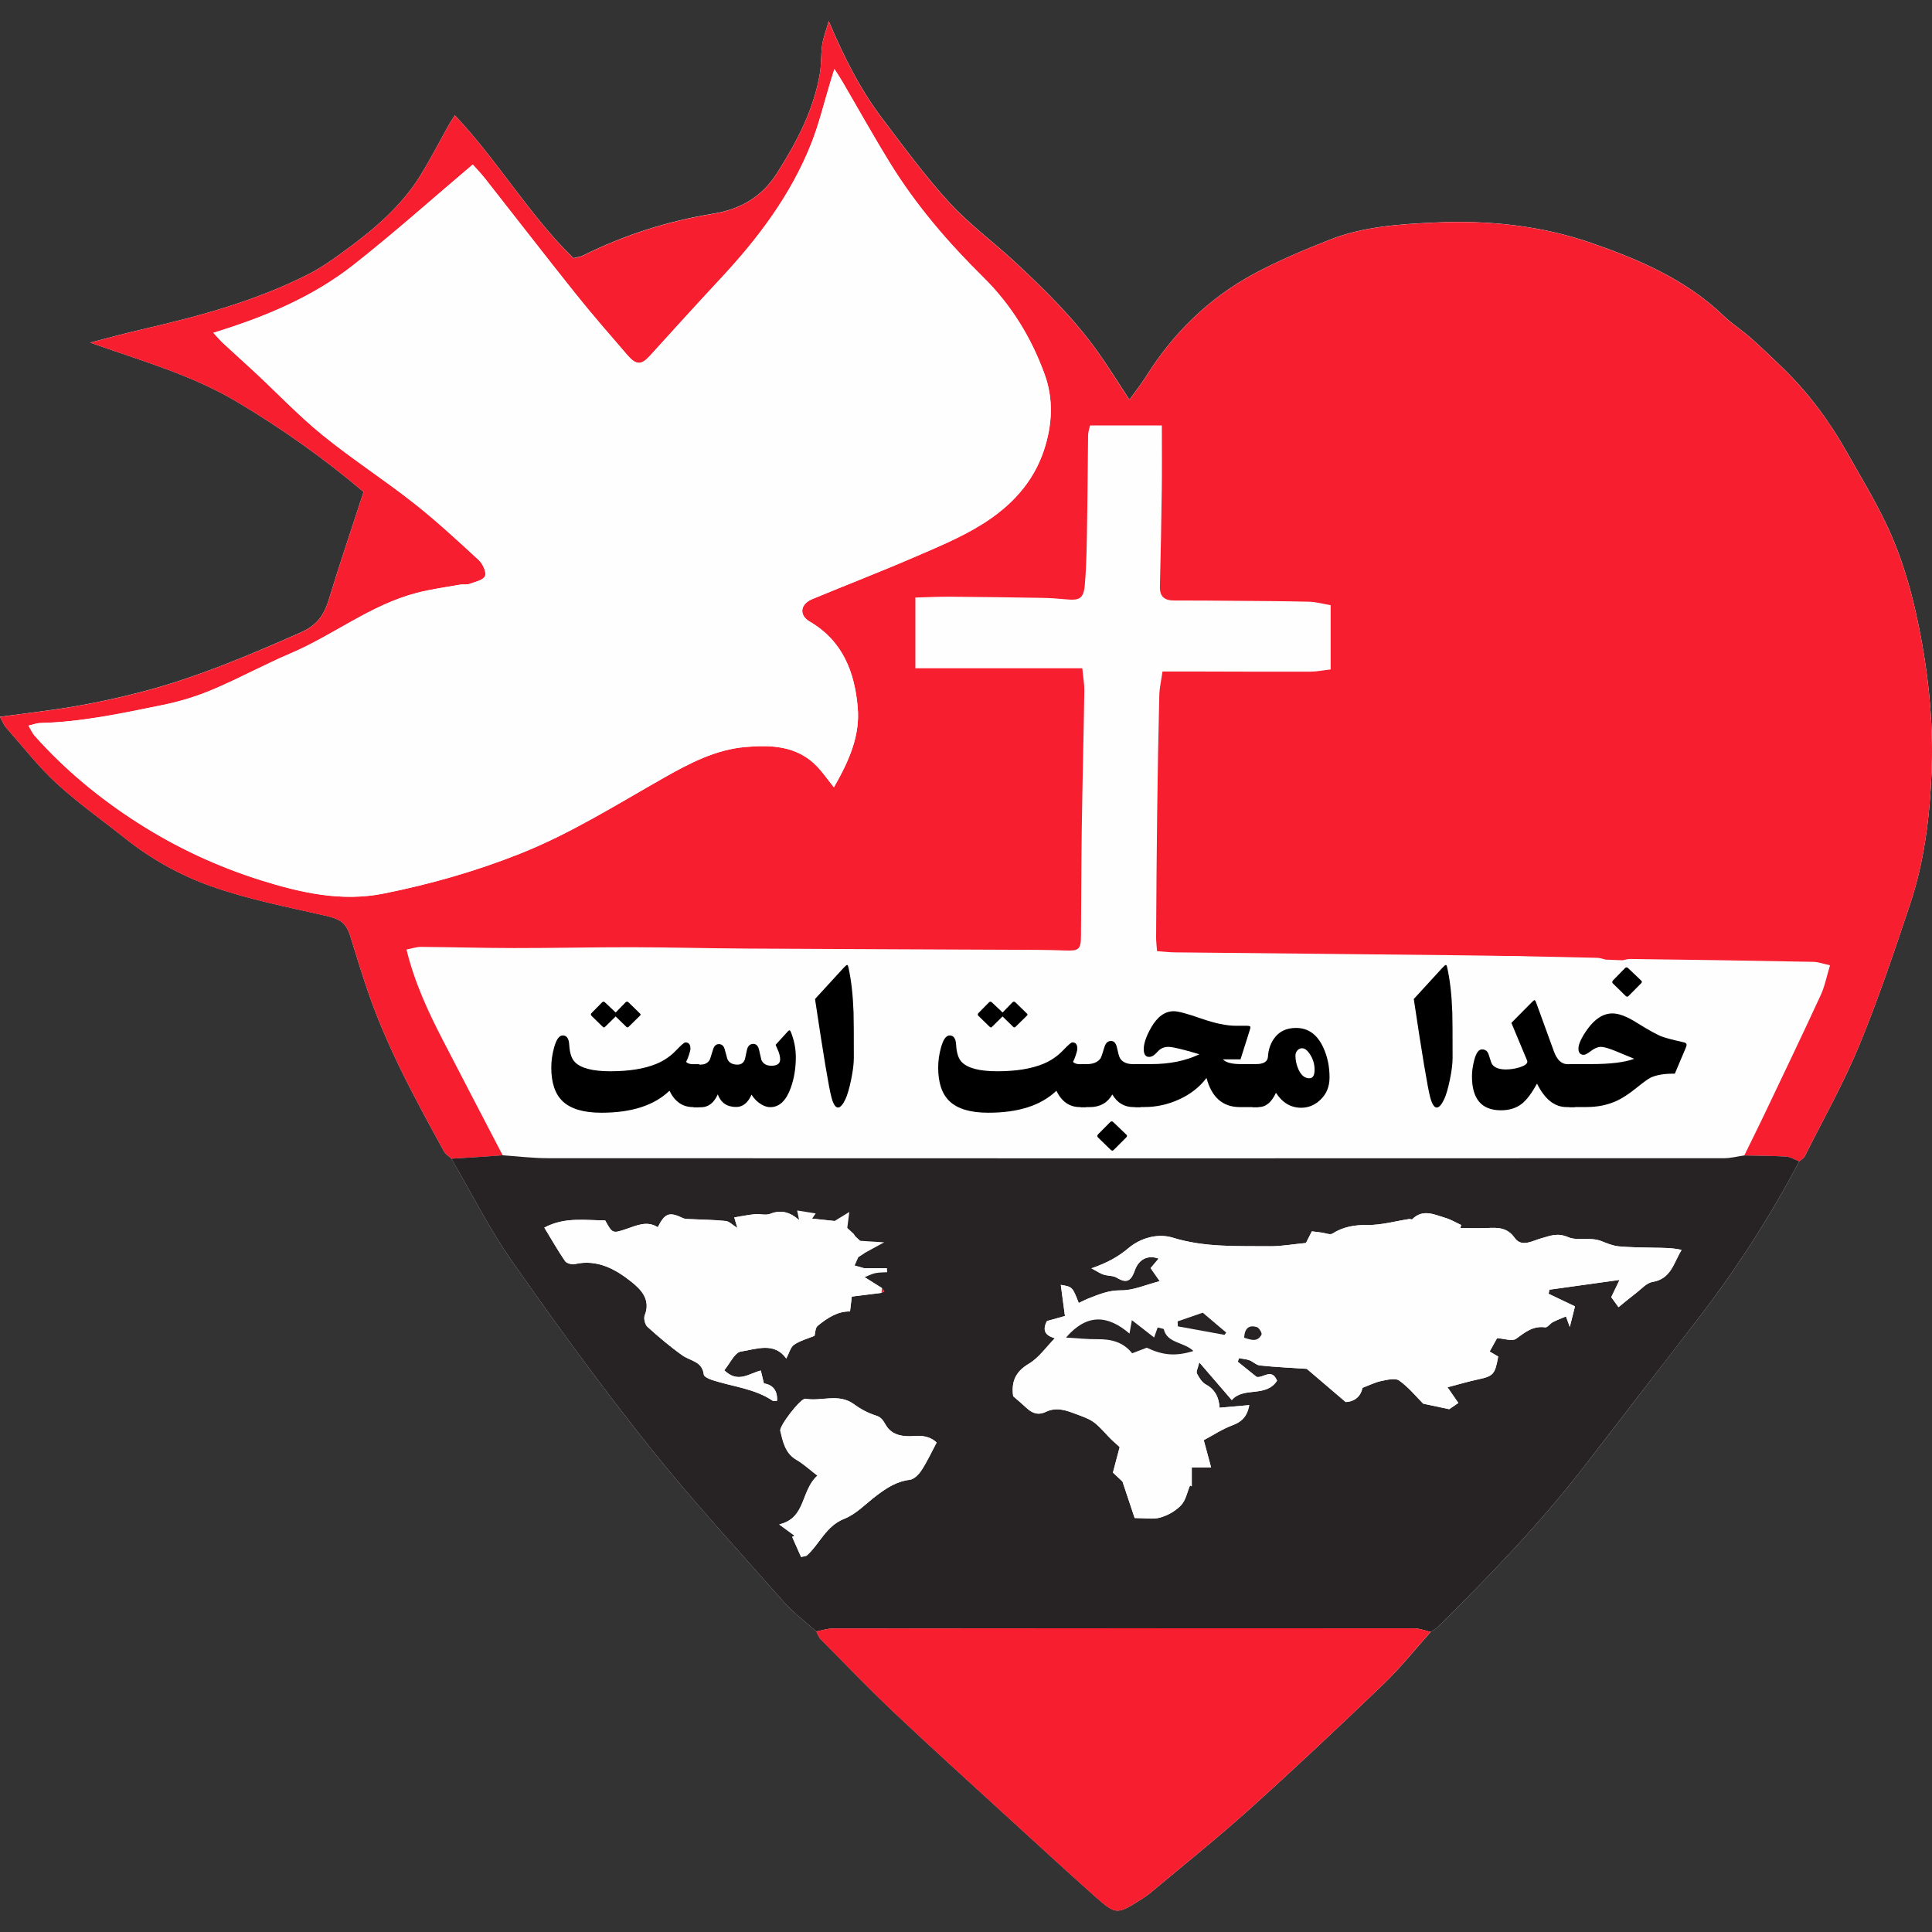 <?xml version="1.0" encoding="utf-8"?>
<!-- Generator: Adobe Illustrator 27.7.0, SVG Export Plug-In . SVG Version: 6.00 Build 0)  -->
<svg version="1.1" id="Layer_1" xmlns="http://www.w3.org/2000/svg" xmlns:xlink="http://www.w3.org/1999/xlink" x="0px" y="0px"
	 viewBox="0 0 3500 3500" style="enable-background:new 0 0 3500 3500;" xml:space="preserve">
<rect x="0" y="0" width="3500" height="3500" fill="#333333" stroke="none"/>
<style type="text/css">
	.st0{fill:#FEFEFE;}
	.st1{fill:#F61E2F;}
	.st2{fill:#272223;}
</style>
<g>
	<g>
		<path class="st0" d="M2592,2956.2c4.7-3.2,10-5.8,13.9-9.7c92.6-92.1,183.5-185.9,263.6-289.4c67.1-86.7,133.6-173.8,200.8-260.4
			c71.6-92.2,134.9-189.6,189.2-292.9c3.4-3.1,8.2-5.5,10.1-9.4c33.3-66.5,70.1-131.7,98.4-200.3c34.5-83.5,63.3-169.4,92-255.2
			c25.9-77.3,35.9-157.9,39.2-239.2c3.2-78.5-3.3-156.5-17.2-233.9c-13.5-75.4-32.5-149.3-65.8-218.4
			c-21.4-44.5-47.1-86.9-71.4-129.9c-31.5-55.7-69.4-106.6-115.4-151.2c-19-18.4-38-36.7-57.8-54.2c-15.7-13.9-33.7-25.2-48.8-39.7
			c-68.5-66-153.9-102.6-241.2-132.7c-90.8-31.3-185.9-41.1-282.4-36.6c-65.1,3-130,7.3-191.1,31.5c-46.8,18.5-93.6,38.2-137.8,62.1
			c-81.1,44-145.1,107.1-194.2,185.3c-8.8,14-19.2,27-30,42.1c-20.9-31.8-38.8-60.8-58.6-88.4c-43-59.9-95.3-111.5-149.2-161.5
			c-39.1-36.3-82.8-68.3-118.6-107.4c-43.6-47.6-81.9-100.1-121-151.6c-39.9-52.6-69.5-111.2-97.4-177c-4.8,17-9.8,29.7-11.8,42.9
			c-2.6,16.9-1.3,34.5-4.1,51.3c-11,66.2-41.8,124.3-77.1,180.2c-26.9,42.7-64.8,66.1-116,74.4c-82,13.4-161.2,38.5-236,75.8
			c-4.9,2.5-10.8,3-17.6,4.8C958.6,389.4,902,291.3,824,208.9c-4.8,7.6-7.6,11.5-9.9,15.6c-17.2,30.7-33.3,62.2-51.7,92.1
			c-36.1,58.8-88.3,101.8-143.3,141.6c-18.5,13.4-37.3,26.7-57.5,37.1c-95.9,49.2-199,77.2-303.4,101.2c-31.8,7.3-63.3,16-94.9,24.1
			c90.9,32.4,182.9,58,265,106.7c81.6,48.4,159,103.4,230.4,163.8c-21.7,66.9-43,129.1-62,191.9c-8.8,29.3-20.3,48.9-52.4,63
			c-92.6,40.8-185.4,80.3-283.3,106.2c-40.4,10.7-81.4,19.7-122.6,26.9c-44.7,7.8-89.9,12.8-138.5,19.4c4.9,8.8,7.1,14.9,11.1,19.4
			c30.2,34.2,58.4,70.7,91.8,101.4c39.1,35.9,82.9,66.7,124.6,99.9c46.7,37.2,99.3,66.3,154.4,86c67,23.9,137.9,37.5,207.5,53.5
			c27.5,6.3,37.8,12.4,46.1,39.7c9.2,30.1,18.5,60.1,28.5,89.9c34.9,104.5,87.3,200.8,140.1,296.8c3,5.5,9,9.2,13.7,13.8
			c36.5,62.4,69,127.6,110.3,186.6c79.7,113.6,161.4,226.1,247.9,334.7c77.5,97.3,162.1,189,244.5,282.3
			c17.3,19.6,38.8,35.4,58.3,52.9c2.8,4.9,4.6,10.6,8.4,14.4c44.4,44.8,88.1,90.3,133.8,133.5c67.2,63.5,135.8,125.5,204,187.9
			c53.4,48.9,106.7,97.8,160.7,145.9c35.2,31.3,38.6,30.9,77.8,6.3c6.4-4.1,13-8.1,18.9-12.9c60.6-50.7,122.4-100.1,181.2-152.9
			c82.2-74,162.8-149.9,242.6-226.5C2536.7,3021.8,2563.4,2988.1,2592,2956.2z"/>
		<path class="st1" d="M817.7,2099.1c-4.6-4.6-10.7-8.4-13.7-13.8c-52.8-96-105.2-192.3-140.1-296.8c-10-29.8-19.4-59.8-28.5-89.9
			c-8.3-27.3-18.6-33.4-46.1-39.7c-69.7-16-140.5-29.6-207.5-53.5c-55.1-19.7-107.7-48.8-154.4-86c-41.6-33.2-85.5-63.9-124.6-99.9
			c-33.4-30.7-61.6-67.2-91.8-101.4c-4-4.5-6.1-10.6-11.1-19.4c48.6-6.7,93.8-11.6,138.5-19.4c41.2-7.2,82.2-16.2,122.6-26.9
			c97.9-26,190.7-65.4,283.3-106.2c32.1-14.1,43.5-33.8,52.4-63c19-62.9,40.2-125.1,62-192c-71.4-60.4-148.7-115.4-230.4-163.8
			c-82.2-48.7-174.1-74.3-265-106.7c31.6-8.1,63.1-16.8,94.9-24.1c104.4-24,207.5-52,303.4-101.2c20.2-10.4,39-23.7,57.5-37.1
			c55-39.8,107.2-82.9,143.3-141.6c18.4-30,34.5-61.4,51.7-92.1c2.3-4.1,5.1-8,9.9-15.6c78,82.3,134.6,180.5,214.7,258.9
			c6.7-1.8,12.6-2.3,17.6-4.8c74.8-37.3,153.9-62.4,236-75.8c51.1-8.4,89.1-31.7,116-74.4c35.2-55.9,66.1-114,77.1-180.2
			c2.8-16.9,1.6-34.4,4.1-51.3c2-13.2,7-25.9,11.8-42.9c27.9,65.8,57.5,124.4,97.4,177c39.1,51.5,77.4,104,121,151.6
			c35.9,39.2,79.5,71.1,118.6,107.4c53.9,50,106.2,101.6,149.2,161.5c19.8,27.6,37.6,56.7,58.6,88.4c10.8-15.1,21.2-28.1,30-42.1
			c49.1-78.3,113.1-141.4,194.2-185.4c44.2-24,91-43.6,137.8-62.1c61.1-24.2,126-28.5,191.1-31.5c96.5-4.5,191.6,5.2,282.4,36.6
			c87.3,30.1,172.7,66.7,241.2,132.7c15,14.5,33.1,25.8,48.8,39.7c19.8,17.5,38.9,35.8,57.8,54.2c46,44.7,84,95.5,115.4,151.2
			c24.3,43,50,85.5,71.4,129.9c33.3,69.1,52.3,143,65.8,218.4c13.9,77.4,20.4,155.4,17.2,233.9c-3.3,81.2-13.3,161.8-39.2,239.2
			c-28.7,85.7-57.5,171.7-92,255.2c-28.4,68.6-65.1,133.8-98.4,200.3c-1.9,3.9-6.7,6.3-10.1,9.4c-8-3-15.8-8.1-23.9-8.6
			c-25.2-1.6-50.4-1.5-75.7-2.1c12.1-24.7,24.4-49.2,36.2-74c34.3-72.1,68.9-144,102.3-216.5c7.4-16,10.7-33.9,16.9-54.1
			c-12.2-2.6-21.1-6-30.1-6.2c-110.6-2.1-221.3-3.9-331.9-5.2c-8.8-0.1-17.7,4.6-26.5,7.1l-2.3,0.4c-10.4-3.3-20.8-9.3-31.3-9.6
			c-88.8-2.2-177.7-3.8-266.5-4.8c-166.2-1.9-332.5-3.3-498.7-5.1c-10.2-0.1-20.3-1.4-31.9-2.2c-0.7-10.1-1.7-17.5-1.7-24.9
			c0.5-74.5,0.9-149.1,1.9-223.6c0.9-71.7,2.1-143.3,3.9-214.9c0.3-13.7,3.6-27.3,5.8-43.2c19.3,0,34.5,0,49.7,0
			c72.6,0.2,145.2,0.5,217.8,0.3c11.8,0,23.7-2.5,37.1-4c0-40.5,0-77.3,0-116.5c-13.5-2.2-26.4-5.9-39.4-6.2
			c-46.7-1.2-93.5-1.3-140.3-1.7c-34.4-0.3-68.8-0.6-103.2-0.5c-17.2,0-26.9-6.1-26.4-25.2c1.5-59.2,2.6-118.4,3.4-177.6
			c0.5-36.9,0.1-73.9,0.1-114.3c-44.5,0-86.7,0-130.1,0c-1.4,6.6-3.4,12-3.5,17.5c-0.7,50.6-0.8,101.2-1.7,151.8
			c-0.7,40.1-0.8,80.2-4.3,120.1c-2.2,24.8-9.9,27.9-34.9,25.5c-14.2-1.4-28.5-2.4-42.8-2.6c-55.4-0.9-110.8-1.7-166.2-2.1
			c-20.5-0.1-41.1,0.9-63,1.5c0,44.1,0,83.6,0,128.1c101.3,0,200.2,0,302.4,0c1.6,16.7,3.8,28.6,3.7,40.5
			c-1.3,84.1-3.5,168.1-4.7,252.2c-0.9,64-0.8,128.1-1.4,192.1c-0.2,24.7-3.8,27.4-28.8,26.5c-16.2-0.6-32.5-1-48.7-1.1
			c-176.8-0.8-353.6-1.4-530.4-2.4c-68.8-0.4-137.6-2.3-206.4-2.4c-70.6-0.1-141.3,1.6-211.9,1.5c-56.3,0-112.7-1.7-169-2.1
			c-8.6-0.1-17.3,3-26.7,4.8c14.9,60.9,39.6,113.3,66.3,165c35.8,69.4,72,138.5,108,207.8c-11.3,0.8-22.6,1.8-33.9,2.5
			C856.9,2096.7,837.3,2097.8,817.7,2099.1z M1510.7,1426.3c27.6-48.1,47.6-93.4,43.2-144.5c-5.5-64.1-27-120.6-86.9-155.7
			c-20.1-11.8-17.3-31.7,4.6-40.8c60.8-25.2,122.2-48.9,182.6-75c42.7-18.5,86.4-36.3,125.6-60.9c50.7-31.7,91.6-74.1,111.4-133.6
			c15.4-46.3,17.5-93,1.3-137.7c-24-66-60.3-125.7-110.8-175.5c-63.9-63-122.2-130.8-169.3-207.3c-29.5-47.8-56.8-97-85.2-145.6
			c-4-6.8-8.3-13.4-15.5-24.8c-3.5,11-5.1,16-6.6,21.1c-11.7,38.1-20.9,77.3-35.5,114.2c-36.8,92.6-95.7,170.9-163.1,243.3
			c-43.5,46.7-86.3,93.9-129.2,141.2c-15.5,17.1-24.8,17.2-41.6-2.4c-31-36.2-62.5-72-92.2-109.2c-55.3-69.2-109.4-139.4-164.2-209
			c-8-10.2-17.1-19.5-22.8-26c-73.6,62.2-143,124.4-216.2,181.9c-73.8,58-159.9,94.1-253.7,122.9c8.8,9.5,12.8,14.3,17.4,18.6
			c19.5,18,39.3,35.7,58.7,53.8c40.4,37.7,78.7,78,121.5,112.8c53.1,43.2,111,80.5,164.9,122.9c41.1,32.3,79.6,68,118.1,103.5
			c7.3,6.7,14.4,21.8,11.5,29.1c-3,7.4-18,10.6-28.2,14.3c-5.2,1.9-11.5,0.3-17.1,1.3c-26.2,4.7-52.6,8.2-78.3,14.9
			c-83.4,21.6-151,76.6-229.1,109.8c-47.3,20.1-92.6,45-140,65.1c-28.8,12.2-59.2,21.6-89.8,27.9c-73.8,15.1-147.7,31.2-223.6,33
			c-6.1,0.2-12.2,2.7-21,4.7c4.7,7.7,7.2,13.8,11.3,18.4c54.9,61.6,118.1,113.8,187.3,158c69.3,44.3,143.5,78.9,222.4,103.7
			c72.9,22.9,146.6,39.3,222.5,24.1c84-16.8,166.5-40.2,246.5-72c91.7-36.4,174.9-88.8,260.2-137.2c46.7-26.5,94.3-51.6,148.6-56.3
			c47-4.1,94.3-2.3,130.4,35.8C1490.3,1399.2,1498.3,1410.8,1510.7,1426.3z"/>
		<path class="st2" d="M817.7,2099.1c19.6-1.2,39.2-2.4,58.8-3.7c11.3-0.7,22.6-1.7,33.9-2.5c27.6,1.9,55.2,5.3,82.8,5.3
			c710.1,0.3,1420.1,0.3,2130.2,0c12.2,0,24.3-3.3,36.5-5c25.2,0.6,50.5,0.5,75.7,2.1c8.1,0.5,15.9,5.6,23.9,8.6
			c-54.3,103.3-117.6,200.7-189.2,292.9c-67.2,86.6-133.8,173.7-200.8,260.4c-80.1,103.5-170.9,197.2-263.6,289.4
			c-3.9,3.9-9.2,6.5-13.9,9.7c-10.1-2.2-20.1-6.3-30.1-6.3c-350.9-0.2-701.8-0.1-1052.7,0.2c-10.1,0-20.3,3.5-30.4,5.4
			c-19.5-17.5-41-33.4-58.3-52.9c-82.4-93.3-167-185-244.5-282.3c-86.4-108.5-168.2-221-247.9-334.7
			C886.7,2226.7,854.2,2161.5,817.7,2099.1z M1555.2,2277c3.6-2.3,7.1-4.5,10.6-6.8c10.6-5.8,21.2-11.5,36-19.6
			c-18.7-1.2-31.2-2-43.7-2.8c-3-2.7-5.9-5.4-8.9-8.2c-0.8-1.4-1.7-2.7-2.6-4.1c-3.9-3.6-7.8-7.3-11.7-10.9c1-7.8,2-15.5,3.7-29
			c-13,8-19.8,12.1-26.6,16.3c-13.6-1.4-27.1-2.9-40.7-4.3c1.5-2.2,3-4.4,6.4-9.4c-11.4-1.8-21-3.3-33.6-5.3
			c1.8,8.8,2.6,13.1,3.5,17.3c-15.3-13.5-31.5-19.5-52.3-11.3c-8.1,3.2-18.7-0.3-27.9,0.7c-12.3,1.2-24.5,3.8-37.2,5.8
			c2.6,8.9,3.8,13.1,5.6,19.1c-8.8-5.5-14.7-12-21.2-12.6c-21.3-2.2-42.8-2.3-64.2-3.4c-4.5-0.2-9.5,0-13.4-1.9
			c-24.4-11.7-32.4-9.1-45.4,16.6c-19.3-12.3-37.8-3.4-56.5,3c-25.4,8.6-25.4,8.7-38.9-15.5c-35.8,0.4-72.7-6.8-110.1,13.2
			c12.9,21.2,24.4,41.5,37.6,60.7c2.8,4.1,12.4,6.6,17.9,5.3c40.1-9.1,73,9,101.5,31.6c16.7,13.2,36.6,32.1,24.9,61.1
			c-2.3,5.6,0.4,17,5,21.1c20.2,18.3,41.2,36.1,63.4,51.8c14.3,10.1,36,10.6,38.6,34.7c0.4,3.9,9.8,8.1,15.8,10
			c36.4,11.8,75.7,15.1,108.7,37.1c2.4,1.6,6.9,0.2,8.2,0.2c1-18.5-7.7-29.1-23.8-31.3c-2.1-8.7-3.8-15.6-5.6-23.4
			c-21.8,5.4-41.3,23.7-66.2-0.5c10.2-12.1,18.7-32.1,30.1-33.9c28.3-4.4,60.7-17.8,82.2,12.7c5.2-9.7,7.5-20.4,14.1-25
			c10.9-7.5,24.5-11,37.1-16.2c1.4-4.9,1.2-14.4,5.7-18.1c17.4-14.1,36.2-26.7,58.6-26c1.2-10.1,2.3-18.9,3.2-27
			c20.2-2.5,37-4.6,53.8-6.7c1.7-0.9,3.4-1.7,5.1-2.5c-1.5-2.1-2.9-4.3-4.4-6.4c-10.4-6.5-20.7-13-31.1-19.5
			c6.4-2.5,12.6-5.9,19.2-7.3c7-1.5,14.3-1.2,21.5-1.7c-0.2-2.4-0.3-4.9-0.4-7.3c-13.7,0-27.4,0-41.2,0c-5.8-1.6-11.6-3.2-17.3-4.9
			C1550.6,2287.3,1552.9,2282.1,1555.2,2277z M2055.5,2750c18.4,0,33.3,2.9,46.2-0.8c13.8-3.9,28.1-12,37.8-22.3
			c8.5-9,11-23.7,16.2-35.9c1.1,0.6,2.2,1.1,3.2,1.6c0-11.8,0-23.5,0-34.2c12.2,0,21.7,0,35,0c-4.9-18-8.7-32.1-13.3-49.4
			c17.3-9.2,33.8-20.3,51.8-26.9c17-6.3,26.8-15.8,30.7-36.6c-18.4,1.6-34.7,3-53.8,4.7c-1.3-19.8-8.9-33.5-25.2-42.3
			c-7-3.8-12.1-12.3-15.9-19.8c-1.7-3.3,1.8-9.2,4.3-20.1c21.2,24.6,38.7,44.9,58.9,68.4c21.4-25,61.7-3.8,82-35.1
			c-9.8-23.7-25.1-4.3-37-6.9c-11.4-9.1-22.8-18.3-34.1-27.4c0.7-2.2,1.4-4.3,2-6.5c6.3,1.1,12.9,1.5,18.9,3.7
			c6.7,2.4,12.5,8.8,19.1,9.5c27,2.8,54.1,4,85,6.1c20.2,17.3,43.3,37,70.4,60.1c12.6-0.3,26.7-7.1,30.4-25.7
			c12.4-4.7,22.8-10,33.8-12.3c10.8-2.2,25.6-6,32.8-0.9c17.3,12.4,31.2,29.6,43.5,41.9c15.4,3.3,28.3,6,47.1,10
			c1.9-1.3,9.2-6.3,16.5-11.3c-7.6-10.9-13.2-19.1-19.6-28.4c20.2-5.3,37.4-10.4,55-14.2c28-6,31-8.9,36.8-41.5
			c-5.1-2.9-10.3-6-15.5-9.1c5.2-9.4,9.7-17.4,13.5-24.2c12.8,0.8,27.4,6.2,34.4,1.1c16.4-11.8,30.7-23.8,52.8-20.7
			c4,0.6,8.8-6.8,13.8-9.4c7.1-3.8,14.8-6.5,23.8-10.4c3.3,9,5.4,14.8,6.9,19.1c2.7-10.8,5.6-22.3,9.4-37.3
			c-14.6-6.9-31.2-14.9-47.8-22.8c0.5-2.4,1-4.9,1.5-7.4c40.7-5.7,81.4-11.3,127.1-17.7c-5,10.4-9.6,20-15.1,31.2
			c3.1,4.2,7.3,10.1,13.2,18.2c11.8-9.6,21.9-18,32.3-26c9.4-7.1,18.6-18.1,29.1-19.7c33.7-5.4,38.5-34.1,52.8-58.1
			c-17.2-3.9-33.1-3.6-48.9-3.9c-21.6-0.5-43.3-0.5-64.8-2.5c-10.6-1-21.2-5.3-31.2-9.4c-20-8-44-0.2-60.1-7.1
			c-20.4-8.8-32.8-2.5-49.7,2.1c-15.3,4.1-34.9,16.9-47.6-0.9c-13.8-19.4-31-18.8-50.3-17.9c-16,0.8-32.1,0.1-48.1,0.1
			c0.5-1.9,0.9-3.7,1.4-5.6c-9.4-4.4-18.5-9.9-28.4-12.8c-20.1-5.9-40.8-17.1-60.2,2.4c-0.9,0.9-3.7-0.7-5.6-0.4
			c-25.2,3.8-50.3,11.1-75.4,10.8c-23.4-0.2-43.8,3-63.6,15.6c-4.2,2.7-12.4-0.9-18.8-1.7c-6.3-0.8-12.5-1.7-18.4-2.4
			c-5.1,9.9-9.2,18.1-10.8,21.1c-25,2.4-45.2,6.1-65.3,5.9c-58.8-0.6-117.8,2.4-175.4-15.4c-29.2-9-60.2,1.5-80.5,18.6
			c-19.1,16.1-38.7,26.9-67.4,36.8c10.6,5.5,16,9.4,22.1,11.4c7.8,2.5,17.2,1.6,23.8,5.6c18.2,11.1,26,5.8,32.9-13.5
			c7.5-21.2,24.8-27.8,43-21.1c-5.1,6-10.1,11.9-14.5,17.2c5.2,7.5,9.3,13.3,16.5,23.7c-25.9,6.6-48.2,16.9-70.2,16.6
			c-22.4-0.3-40.4,7.5-59.6,15c-5.7,2.2-11.2,5.2-16.9,7.9c-11.4-29.3-11.4-29.3-32.5-32.8c2.5,18.9,4.9,37.1,7.5,56.4
			c-12.2,3.4-22.9,6.4-32.6,9.1c-11.3,21.3,2.9,27.8,14.3,31.2c-15.7,15.9-28.9,35.4-47.3,46.3c-24.5,14.5-31.7,32.9-28.2,58.7
			c7.8,6.8,15.8,13.4,23.3,20.5c10.6,10,21.4,14.8,36.1,7.7c15.5-7.5,31-4.6,47.1,1.4c38.2,14.1,38.4,13.5,66.3,43.7
			c5.7,6.2,12.3,11.5,20.1,18.8c-3.9,14.6-7.7,29.1-12.2,46.2c6.3,5.9,13.7,12.9,17.3,16.3C2041.7,2708.4,2048.5,2728.8,2055.5,2750
			z M1696.8,2613.3c-7.8-7.9-21.1-13.3-38.9-11.8c-20,1.7-41.5,0-53.1-19.2c-5.1-8.4-7.7-14.5-18.3-17.8
			c-14-4.4-27.8-11.8-39.7-20.5c-27.8-20.5-58.9-4.7-88.1-9.9c-8.2-1.4-47.4,49.2-45.3,58c4.8,19.9,8.7,40.7,29.4,52.7
			c12.5,7.2,23.4,17.4,37.9,28.5c-30.7,27.3-20.2,76.9-69.3,88.4c11.5,8.4,19.7,14.5,27.9,20.5c-1.4,0.7-2.9,1.4-4.4,2.1
			c5.5,12.4,11.1,24.8,16.2,36.4c6.8-1.6,9.1-1.5,10.3-2.6c23.5-21.1,34.4-53.4,68-66.6c21.7-8.5,39.2-27.6,58.4-42.1
			c18.1-13.6,36.3-25.8,60.1-28.5c7.7-0.9,16.3-9.6,21.1-17C1679.2,2648.7,1686.8,2632.2,1696.8,2613.3z"/>
		<path class="st1" d="M1478.7,2955.5c10.1-1.9,20.3-5.4,30.4-5.4c350.9-0.4,701.8-0.5,1052.7-0.2c10.1,0,20.1,4.1,30.1,6.3
			c-28.6,31.8-55.2,65.6-86,95.1c-79.8,76.6-160.3,152.5-242.6,226.5c-58.7,52.8-120.6,102.2-181.2,152.9
			c-5.8,4.9-12.4,8.9-18.9,12.9c-39.2,24.6-42.7,25-77.8-6.3c-54.1-48.1-107.3-97.1-160.7-145.9c-68.2-62.4-136.8-124.4-204-187.9
			c-45.8-43.3-89.5-88.8-133.8-133.5C1483.2,2966.1,1481.4,2960.4,1478.7,2955.5z"/>
		<path class="st0" d="M1510.7,1426.3c-12.4-15.5-20.4-27.2-30-37.3c-36.1-38.1-83.3-39.9-130.4-35.8
			c-54.3,4.7-101.8,29.8-148.6,56.3c-85.3,48.4-168.4,100.8-260.2,137.2c-80,31.7-162.5,55.1-246.5,72
			c-75.9,15.2-149.6-1.2-222.5-24.1c-78.9-24.8-153.1-59.4-222.4-103.7c-69.2-44.2-132.4-96.4-187.3-158
			c-4.1-4.6-6.6-10.7-11.3-18.4c8.8-2,14.8-4.6,21-4.7c75.9-1.8,149.7-18,223.6-33c30.6-6.2,61.1-15.7,89.8-27.9
			c47.4-20,92.7-44.9,140-65.1c78.1-33.2,145.7-88.2,229.1-109.8c25.7-6.6,52.1-10.2,78.3-14.9c5.6-1,11.9,0.6,17.1-1.3
			c10.2-3.7,25.3-6.9,28.2-14.3c2.9-7.2-4.2-22.3-11.5-29.1C828.6,979,790.1,943.3,749,911c-53.9-42.4-111.7-79.7-164.9-122.9
			c-42.8-34.8-81-75.1-121.5-112.8c-19.4-18.1-39.2-35.8-58.7-53.8c-4.6-4.2-8.6-9.1-17.4-18.6c93.7-28.8,179.9-64.9,253.7-122.9
			c73.1-57.5,142.6-119.6,216.2-181.9c5.7,6.5,14.8,15.9,22.8,26c54.8,69.6,108.9,139.8,164.2,209c29.7,37.2,61.2,73.1,92.2,109.2
			c16.8,19.6,26.1,19.5,41.6,2.4c42.9-47.2,85.7-94.5,129.2-141.2c67.5-72.4,126.4-150.7,163.1-243.3
			c14.7-36.9,23.8-76.1,35.5-114.2c1.6-5.1,3.2-10.1,6.6-21.1c7.2,11.4,11.5,18,15.5,24.8c28.3,48.5,55.7,97.7,85.2,145.6
			c47.2,76.5,105.4,144.3,169.3,207.3c50.5,49.8,86.9,109.5,110.8,175.5c16.2,44.6,14.1,91.4-1.3,137.7
			c-19.8,59.6-60.7,101.9-111.4,133.6c-39.2,24.6-82.9,42.4-125.6,60.9c-60.4,26.1-121.9,49.7-182.6,75c-21.9,9.1-24.7,29-4.6,40.8
			c59.9,35.1,81.4,91.6,86.9,155.7C1558.3,1332.9,1538.2,1378.2,1510.7,1426.3z"/>
		<path class="st2" d="M2926.7,1744.4c8.3,7,16.7,14.1,28.1,23.7c-11.2,9.7-19.9,17.1-31,26.7c-9.5-8.7-17.5-16-28.8-26.3
			c12.8-10.4,21.1-17,29.3-23.7L2926.7,1744.4z"/>
		<path class="st0" d="M2055.5,2750c-7-21.2-13.8-41.6-21.9-66c-3.6-3.4-11-10.4-17.3-16.3c4.5-17.1,8.3-31.5,12.2-46.2
			c-7.8-7.2-14.4-12.6-20.1-18.8c-27.9-30.2-28-29.7-66.3-43.7c-16.1-5.9-31.5-8.9-47.1-1.4c-14.7,7.1-25.5,2.3-36.1-7.7
			c-7.5-7.1-15.6-13.7-23.4-20.5c-3.5-25.8,3.7-44.1,28.2-58.7c18.4-10.9,31.6-30.4,47.3-46.3c-11.3-3.4-25.6-9.9-14.3-31.2
			c9.7-2.7,20.4-5.7,32.6-9.1c-2.6-19.4-5-37.5-7.5-56.4c21,3.5,21,3.5,32.5,32.8c5.7-2.7,11.2-5.6,16.9-7.9
			c19.2-7.5,37.2-15.3,59.6-15c22.1,0.3,44.3-9.9,70.2-16.6c-7.2-10.4-11.3-16.3-16.5-23.7c4.4-5.3,9.5-11.2,14.5-17.2
			c-18.2-6.8-35.5-0.1-43,21.1c-6.8,19.3-14.6,24.6-32.8,13.5c-6.6-4-16.1-3.1-23.8-5.6c-6.1-2-11.6-5.8-22.1-11.4
			c28.7-9.9,48.3-20.8,67.4-36.8c20.3-17.1,51.3-27.6,80.5-18.6c57.6,17.8,116.6,14.8,175.4,15.4c20.1,0.2,40.3-3.5,65.3-5.9
			c1.6-3.1,5.7-11.1,10.8-21.1c5.8,0.8,12.1,1.7,18.4,2.4c6.4,0.8,14.6,4.4,18.8,1.7c19.7-12.6,40.1-15.8,63.6-15.6
			c25.1,0.3,50.3-6.9,75.4-10.8c1.8-0.3,4.7,1.2,5.6,0.4c19.4-19.4,40.1-8.3,60.2-2.4c9.9,2.9,18.9,8.5,28.4,12.8
			c-0.5,1.9-0.9,3.7-1.4,5.6c16,0,32.1,0.6,48.1-0.1c19.4-0.9,36.5-1.6,50.3,17.9c12.7,17.8,32.3,5.1,47.6,0.9
			c16.9-4.6,29.3-10.9,49.7-2.1c16,6.9,40.1-0.9,60.1,7.1c10.1,4,20.6,8.4,31.2,9.4c21.5,2,43.2,2,64.8,2.5
			c15.8,0.3,31.6,0.1,48.9,3.9c-14.4,23.9-19.2,52.7-52.8,58.1c-10.5,1.7-19.7,12.6-29.1,19.7c-10.4,7.9-20.5,16.4-32.3,26
			c-5.9-8.1-10.2-14-13.2-18.2c5.4-11.2,10-20.8,15.1-31.2c-45.7,6.4-86.4,12-127.1,17.7c-0.5,2.4-1,4.9-1.5,7.4
			c16.6,7.9,33.2,15.9,47.8,22.8c-3.8,15-6.7,26.5-9.4,37.3c-1.6-4.4-3.7-10.1-6.9-19.1c-8.9,3.8-16.6,6.6-23.8,10.4
			c-5,2.6-9.8,10-13.8,9.4c-22.1-3.1-36.4,8.9-52.8,20.7c-7,5.1-21.6-0.4-34.4-1.1c-3.8,6.9-8.3,14.8-13.5,24.2
			c5.2,3.1,10.5,6.1,15.5,9.1c-5.8,32.6-8.8,35.5-36.8,41.5c-17.6,3.8-34.8,8.9-55,14.2c6.4,9.3,12.1,17.5,19.6,28.4
			c-7.3,5-14.6,10-16.5,11.3c-18.8-4-31.7-6.7-47.1-10c-12.3-12.3-26.2-29.5-43.5-41.9c-7.2-5.1-22-1.3-32.8,0.9
			c-11,2.3-21.4,7.6-33.8,12.3c-3.6,18.6-17.8,25.4-30.4,25.7c-27.1-23.1-50.1-42.9-70.4-60.1c-30.9-2.1-58-3.3-85-6.1
			c-6.6-0.7-12.5-7.1-19.1-9.5c-5.9-2.2-12.6-2.5-18.9-3.7c-0.7,2.2-1.4,4.3-2,6.5c11.4,9.1,22.8,18.3,34.1,27.4
			c11.9,2.7,27.2-16.8,37,6.9c-20.4,31.2-60.6,10.1-82,35.1c-20.2-23.5-37.8-43.8-58.9-68.4c-2.6,10.9-6,16.9-4.3,20.1
			c3.9,7.5,9,16,15.9,19.8c16.3,8.9,23.9,22.5,25.2,42.3c19.1-1.7,35.4-3.1,53.8-4.7c-3.9,20.8-13.7,30.4-30.7,36.6
			c-18,6.7-34.5,17.7-51.8,26.9c4.7,17.2,8.5,31.4,13.3,49.4c-13.3,0-22.9,0-35,0c0,10.7,0,22.5,0,34.2c-1.1-0.6-2.2-1.1-3.2-1.6
			c-5.1,12.2-7.6,26.9-16.2,35.9c-9.8,10.3-24.1,18.4-37.8,22.3C2088.8,2752.9,2073.9,2750,2055.5,2750z M2090.8,2423
			c-16.2-12.7-27.4-21.4-40.3-31.4c-1.8,9.9-2.7,15-4.3,24.3c-40.1-34.4-77.5-36.2-115,7.2c20.9,1.2,39.1,3.2,57.3,3
			c24.9-0.3,46.8,5.4,62.5,25.5c10-3.8,18.7-7.2,26.5-10.1c29.3,13.9,52,15.9,84.5,6c-17.2-16.8-47.7-13.6-53.7-39.6
			c-0.2-0.8-3.4-1-11.1-3C2095.7,2409,2093.1,2416.4,2090.8,2423z M2133.4,2393.8c0.1,3,0.3,6,0.4,8.9c28.1,5.1,56.3,10.3,84.5,15.4
			c1-1.4,2.1-2.7,3.1-4.1c-14-11.8-28-23.6-42.5-36C2163.9,2383.3,2148.6,2388.5,2133.4,2393.8z M2253.9,2423.4
			c12.1,3.8,23.8,8.7,31.4-5.5c1.4-2.6-4.1-12.3-8.1-13.6C2262.3,2399.5,2254.8,2406.7,2253.9,2423.4z"/>
		<path class="st0" d="M1596.9,2342.2c-16.8,2.1-33.7,4.2-53.8,6.7c-1,8.1-2,16.9-3.2,27c-22.4-0.7-41.2,11.8-58.6,26
			c-4.5,3.7-4.3,13.1-5.7,18.1c-12.6,5.2-26.2,8.7-37.1,16.2c-6.6,4.6-8.9,15.3-14.1,25c-21.6-30.5-53.9-17.1-82.2-12.7
			c-11.4,1.8-19.9,21.8-30.1,33.9c24.9,24.2,44.4,5.9,66.2,0.5c1.9,7.7,3.5,14.7,5.6,23.4c16.1,2.3,24.9,12.9,23.8,31.3
			c-1.4,0-5.8,1.4-8.2-0.2c-33-22-72.3-25.3-108.7-37.1c-5.9-1.9-15.3-6.1-15.8-10c-2.6-24.1-24.2-24.6-38.6-34.7
			c-22.2-15.7-43.2-33.5-63.4-51.8c-4.6-4.1-7.3-15.4-5-21.1c11.7-29-8.1-47.9-24.9-61.1c-28.5-22.6-61.4-40.7-101.5-31.6
			c-5.5,1.2-15.1-1.2-17.9-5.3c-13.2-19.2-24.7-39.6-37.6-60.7c37.4-20,74.3-12.9,110.1-13.2c13.5,24.2,13.4,24.1,38.9,15.5
			c18.7-6.3,37.2-15.2,56.5-3c13-25.8,21-28.3,45.4-16.6c3.9,1.9,8.9,1.7,13.4,1.9c21.4,1.1,42.9,1.1,64.2,3.4
			c6.5,0.7,12.3,7.2,21.2,12.6c-1.8-6-3-10.2-5.6-19.1c12.7-2.1,24.9-4.6,37.2-5.8c9.3-0.9,19.8,2.6,27.9-0.7
			c20.7-8.2,36.9-2.2,52.3,11.3c7.9-0.9,15.8-1.7,23.7-2.6c13.6,1.4,27.1,2.9,40.7,4.3c7.6,4.2,15.2,8.5,22.8,12.7
			c3.9,3.6,7.8,7.3,11.7,10.9c0.8,1.4,1.7,2.7,2.6,4.1c3,2.7,5.9,5.4,8.9,8.2c2.6,7.5,5.2,15,7.8,22.5c-3.6,2.3-7.1,4.5-10.6,6.8
			c-7.9,5.4-15.9,10.9-23.8,16.3c1.2,1.8,2.4,3.7,3.7,5.5c4.4-2.1,8.8-4.2,13.2-6.2c5.8,1.6,11.6,3.2,17.3,4.9
			c0.3,5.4,0.6,10.9,0.9,16.3c10.4,6.5,20.7,13,31.1,19.5C1597.3,2336.2,1597.1,2339.2,1596.9,2342.2z"/>
		<path class="st0" d="M1696.8,2613.3c-10.1,18.9-17.6,35.4-27.4,50.4c-4.8,7.4-13.4,16.1-21.1,17c-23.8,2.8-42,14.9-60.1,28.5
			c-19.3,14.5-36.8,33.6-58.4,42.1c-33.5,13.1-44.5,45.5-68,66.6c-1.2,1.1-3.5,0.9-10.3,2.6c-5.2-11.6-10.7-24-16.2-36.4
			c1.4-0.7,2.9-1.4,4.4-2.1c-8.2-6-16.4-12.1-27.9-20.5c49.1-11.5,38.6-61.1,69.3-88.4c-14.6-11.1-25.4-21.3-37.9-28.5
			c-20.7-12-24.6-32.7-29.4-52.7c-2.1-8.7,37.2-59.4,45.3-58c29.1,5.2,60.3-10.6,88.1,9.9c11.9,8.8,25.6,16.1,39.7,20.5
			c10.6,3.3,13.2,9.4,18.3,17.8c11.6,19.2,33.1,20.9,53.1,19.2C1675.7,2600,1689,2605.4,1696.8,2613.3z"/>
		<path class="st1" d="M1596.9,2342.2c0.2-3,0.5-6,0.7-8.9c1.5,2.1,2.9,4.3,4.4,6.4C1600.3,2340.5,1598.6,2341.4,1596.9,2342.2z"/>
		<path class="st1" d="M1549.2,2239.6c-0.8-1.4-1.7-2.7-2.6-4.1C1547.5,2236.9,1548.3,2238.2,1549.2,2239.6z"/>
		<path class="st2" d="M2090.8,2423c2.3-6.6,4.9-13.9,6.4-18.1c7.7,2,10.9,2.2,11.1,3c6,25.9,36.4,22.8,53.7,39.6
			c-32.5,9.9-55.2,7.9-84.5-6c-7.8,3-16.5,6.3-26.5,10.1c-15.8-20.1-37.7-25.8-62.5-25.5c-18.2,0.2-36.5-1.8-57.3-3
			c37.5-43.3,74.9-41.5,115-7.2c1.6-9.2,2.5-14.3,4.3-24.3C2063.4,2401.6,2074.6,2410.3,2090.8,2423z"/>
		<path class="st2" d="M2133.4,2393.8c15.2-5.3,30.5-10.5,45.5-15.7c14.6,12.3,28.6,24.2,42.5,36c-1,1.4-2.1,2.7-3.1,4.1
			c-28.1-5.1-56.3-10.3-84.5-15.4C2133.7,2399.7,2133.6,2396.8,2133.4,2393.8z"/>
		<path class="st2" d="M2253.9,2423.4c0.9-16.7,8.4-23.9,23.3-19.1c4,1.3,9.5,11,8.1,13.6C2277.7,2432.1,2266,2427.1,2253.9,2423.4z
			"/>
		<path class="st0" d="M2386.5,1969.2c-23.6-17.9-26.4-27.1-14.2-47.1C2393.4,1936,2397.2,1948.7,2386.5,1969.2z"/>
		<polygon class="st0" points="2731.8,1731.8 3064.1,1744.4 2977.3,1838.6 2821.6,1847.5 		"/>
	</g>
	<g>
		<path d="M1266.6,2005.6h-11.3c-18.7,0-32.9-9.9-42.5-29.6c-27.5,26.5-68.6,39.8-123.2,39.8c-32.3,0-55.7-6.9-70.2-20.7
			c-13.8-13-20.7-33.4-20.7-61.2c0-11.9,1.7-23.8,5-35.8c4-14.8,9.2-22.3,15.8-22.3c7.2,0,11.1,5.6,11.7,16.8
			c0.8,14.7,4.2,25.2,10.1,31.3c10.8,11.2,32.3,16.8,64.4,16.8c34,0,61.9-4.5,83.6-13.5c14.2-5.9,26.3-14.4,36.5-25.3
			c8.6-9,13.9-13.5,15.9-13.5c6.1,0,9.1,3.8,9.1,11.3c0,2.4-1,6.4-2.9,12.1c-1.9,5.7-3.6,9.6-5,11.7c2.4,3,6.7,4.4,13,4.4h10.8
			L1266.6,2005.6L1266.6,2005.6z M1159.3,1836c1.6,1.3,1.6,2.6,0,4.1l-20.4,20c-1.5,1.5-3,1.5-4.4,0l-19.2-18.7l-19,18.7
			c-1.3,1.6-2.7,1.6-4.4,0l-20.4-19.9c-1.6-1.6-1.4-3.4,0.5-5.3l18.7-19c1.7-1.7,3.5-1.7,5.3,0l19.4,18.3l17.8-18.3
			c1.8-1.8,3.7-1.8,5.5,0L1159.3,1836z"/>
		<path d="M1441.7,1915.1c0,20-3,38.5-9.1,55.5c-8.4,23.4-20.8,35.1-37,35.1c-6.6,0-13.4-2.5-20.2-7.5c-5.8-4.3-10.4-9.4-13.9-15.1
			c-6.6,14.8-15.9,22.3-27.8,22.3c-16.6,0-27.7-7.6-33.4-22.8c-7,15.5-17.1,23.3-30.5,23.3h-13.4v-77.3h13c7.9,0,13.5-3.2,16.8-9.6
			c1.8-5.9,3.7-12,5.7-18.2s5.4-9.3,10.4-9.3c5.4,0,8.9,3.2,10.6,9.6c1.7,5.9,3.4,11.9,5,18c3.2,6.4,9.2,9.6,18.2,9.6
			c6.6,0,11.1-3.3,13.4-9.8c1.3-5.9,2.6-11.9,3.9-18c1.8-6.5,5.6-9.8,11.3-9.8c5.1,0,8.6,3.4,10.3,10.3l4.4,19
			c3.2,6.8,9.2,10.3,18,10.3c10.6,0,15.9-3.8,15.9-11.5c0-4.3-1-9-2.9-14.1c-1.8-4.1-3.6-8.2-5.3-12.3l22.1-24.3
			c2.4-2.6,4.2-2.5,5.3,0.5C1438.6,1884,1441.7,1899.3,1441.7,1915.1z"/>
		<path d="M1546.8,1916.3c0,11-1.7,24.5-5.1,40.6c-3.2,15.4-6.6,26.9-10.1,34.4c-4.8,10.1-9.3,15.1-13.5,15.1
			c-4.6,0-8.5-6.1-11.8-18.3c-4.7-17.4-14.6-76.8-29.8-178.3l51.7-56.4c3.3-3.5,5.5-5.3,6.5-5.3c0.9,0,1.7,1.6,2.4,4.8
			c5,22.3,8.1,49.4,9.2,81.4C1546.7,1844.9,1546.8,1872.2,1546.8,1916.3z"/>
		<path d="M1967.5,2005.6h-11.3c-18.7,0-32.9-9.9-42.5-29.6c-27.5,26.5-68.6,39.8-123.2,39.8c-32.3,0-55.7-6.9-70.2-20.7
			c-13.8-13-20.7-33.4-20.7-61.2c0-11.9,1.7-23.8,5-35.8c4-14.8,9.2-22.3,15.8-22.3c7.2,0,11.1,5.6,11.7,16.8
			c0.8,14.7,4.2,25.2,10.1,31.3c10.8,11.2,32.3,16.8,64.4,16.8c34,0,61.9-4.5,83.6-13.5c14.2-5.9,26.3-14.4,36.5-25.3
			c8.6-9,13.9-13.5,15.9-13.5c6.1,0,9.1,3.8,9.1,11.3c0,2.4-1,6.4-2.9,12.1c-1.9,5.7-3.6,9.6-5,11.7c2.4,3,6.7,4.4,13,4.4h10.8
			L1967.5,2005.6L1967.5,2005.6z M1860.2,1836c1.6,1.3,1.6,2.6,0,4.1l-20.4,20c-1.5,1.5-3,1.5-4.4,0l-19.2-18.7l-19,18.7
			c-1.3,1.6-2.7,1.6-4.4,0l-20.4-19.9c-1.6-1.6-1.4-3.4,0.5-5.3l18.7-19c1.7-1.7,3.5-1.7,5.3,0l19.4,18.3l17.8-18.3
			c1.8-1.8,3.7-1.8,5.5,0L1860.2,1836z"/>
		<path d="M2066.5,2005.6h-13.2c-16.4,0-29.2-7.6-38.2-22.8c-8.9,15.2-22.4,22.8-40.6,22.8h-16.8v-77.8h10.8
			c12.2,0,20.7-3.7,25.5-11c1.1-1.8,3.4-8.5,6.8-20c2.2-7.3,6.1-11,11.8-11c5.4,0,8.9,3.7,10.6,11c2.5,11.4,4.4,18.1,5.7,20
			c4.2,7.3,12.3,11,24.3,11h13.2L2066.5,2005.6L2066.5,2005.6z M2040.6,2055.6c1.6,1.5,1.5,3.1-0.2,4.8l-22.9,22.9
			c-1.6,1.6-3.2,1.6-5,0l-23.3-22.6c-1.9-1.8-1.8-3.9,0.5-6.2l21.4-21.6c1.9-1.9,3.9-1.9,5.8,0L2040.6,2055.6z"/>
		<path d="M2279.6,2005.6H2246c-30.8,0-50.9-17.6-60.3-52.8c-12.6,16.7-29.4,29.8-50.4,39.2c-19.9,9-40.5,13.5-62,13.5h-17.1v-77.8
			h29.6c33.2,0,62.2-5.9,87-17.8c-29.6-8.9-48.3-13.4-56.2-13.4c-8,0-14.6,3-19.9,9.1c-5.3,6.1-10.2,9.1-14.9,9.1
			c-6.5,0-9.8-4.7-9.8-14.1c0-10.3,4.4-23.2,13.2-38.7c11.3-20,25.1-30,41.3-30c7.8,0,24.2,4.4,49.3,13.2
			c25.1,8.8,46.3,13.2,63.6,13.2h19.7c4.1,0,6.2,0.9,6.2,2.6c0,0.9-0.5,2.8-1.4,5.8l-16.6,52.4h-31.9c5.2,5.7,16,8.6,32.4,8.6h31.7
			L2279.6,2005.6L2279.6,2005.6z"/>
		<path d="M2408.6,1951.8c0,16.6-5.5,30.1-16.6,40.6c-10.1,9.6-21.6,14.4-34.8,14.4c-18.7,0-34-9-45.7-27.1
			c-7.9,17.2-18.4,25.9-31.5,25.9h-11v-77.8h5.6c14.4,0,21.9-4.5,22.4-13.5c0.7-12,4.1-22.5,10.1-31.5c9-13.7,22.6-20.6,40.8-20.6
			c21.6,0,37.9,11.4,48.8,34.3C2404.6,1913.1,2408.6,1931.6,2408.6,1951.8z M2381.5,1937.9c0-9.5-2.5-18.3-7.5-26.6
			c-5-8.2-10.1-12.3-15.2-12.3c-3.3,0-6.1,1.3-8.5,4s-3.5,5.8-3.5,9.3c0,8.6,1.9,17,5.6,25.3c4.9,10.5,11.4,15.8,19.5,15.8
			C2378.3,1953.5,2381.5,1948.3,2381.5,1937.9z"/>
		<path d="M2631.5,1916.3c0,11-1.7,24.5-5.1,40.6c-3.2,15.4-6.6,26.9-10.1,34.4c-4.8,10.1-9.3,15.1-13.5,15.1
			c-4.6,0-8.5-6.1-11.8-18.3c-4.7-17.4-14.6-76.8-29.8-178.3l51.7-56.4c3.3-3.5,5.5-5.3,6.5-5.3c0.9,0,1.7,1.6,2.4,4.8
			c5,22.3,8.1,49.4,9.2,81.4C2631.4,1844.9,2631.5,1872.2,2631.5,1916.3z"/>
		<path d="M2853,2005.6h-14.9c-21.8,0-39.7-14.2-53.6-42.5c-9.7,17.4-18.7,29.4-27.1,36.1c-10.1,8.1-22.8,12.2-38.4,12.2
			c-34.9,0-52.4-20.5-52.4-61.5c0-8.7,1.3-18,3.8-28.1c3.4-13.8,8.2-20.7,14.2-20.7c6.2,0,10.3,3.1,12.3,9.4
			c3.2,10.5,5.2,16.3,6.2,17.5c4.4,6.3,12.8,9.4,25,9.4c7.9,0,15.9-1.2,24.1-3.6c9.8-3,14.7-6.5,14.7-10.6c0-0.8-0.2-1.6-0.5-2.2
			l-28.4-68l38-38.4c1.8-1.8,3.2-2.7,4.1-2.7c0.8,0,1.7,1.4,2.7,4.1l32.2,88.6c5.6,15.5,13.9,23.3,25,23.3h12.9V2005.6z"/>
		<path d="M3053.6,1899l-19.5,46.1c-18.5-0.3-33.2,2.1-44,7.2c-4.3,2.1-13,8.4-26,18.9s-24.9,18.3-35.6,23.2
			c-16.3,7.4-34.4,11.1-54.1,11.1h-31.4v-77.8h39.2c35.3,0,61.4-3.2,78.3-9.6c-11.3-4.7-22.7-9.4-34.1-14.2
			c-12.3-4.9-21-7.4-25.9-7.4c-5.7,0-11.7,2.4-18,7.2c-6.3,4.8-10.7,7.2-13.2,7.2c-6.5,0-9.8-3.8-9.8-11.3c0-8.2,5.5-20,16.4-35.3
			c13.7-18.9,28.8-28.4,45.2-28.4c11.5,0,25.9,5.4,43.2,16.3c22.3,13.9,38,22.6,47.1,25.9c8.1,2.8,21,6.2,38.7,10.1
			c3.5,0.8,5.3,2.2,5.3,4.3C3055.5,1893.9,3054.9,1896,3053.6,1899z M2973.3,1776.5c1.6,1.5,1.5,3.1-0.2,4.8l-22.9,23.1
			c-1.6,1.6-3.3,1.6-5,0l-23.3-22.8c-1.7-1.7-1.5-3.7,0.5-5.8l21.4-21.9c1.8-1.9,3.8-1.9,5.8,0L2973.3,1776.5z"/>
	</g>
</g>
</svg>
